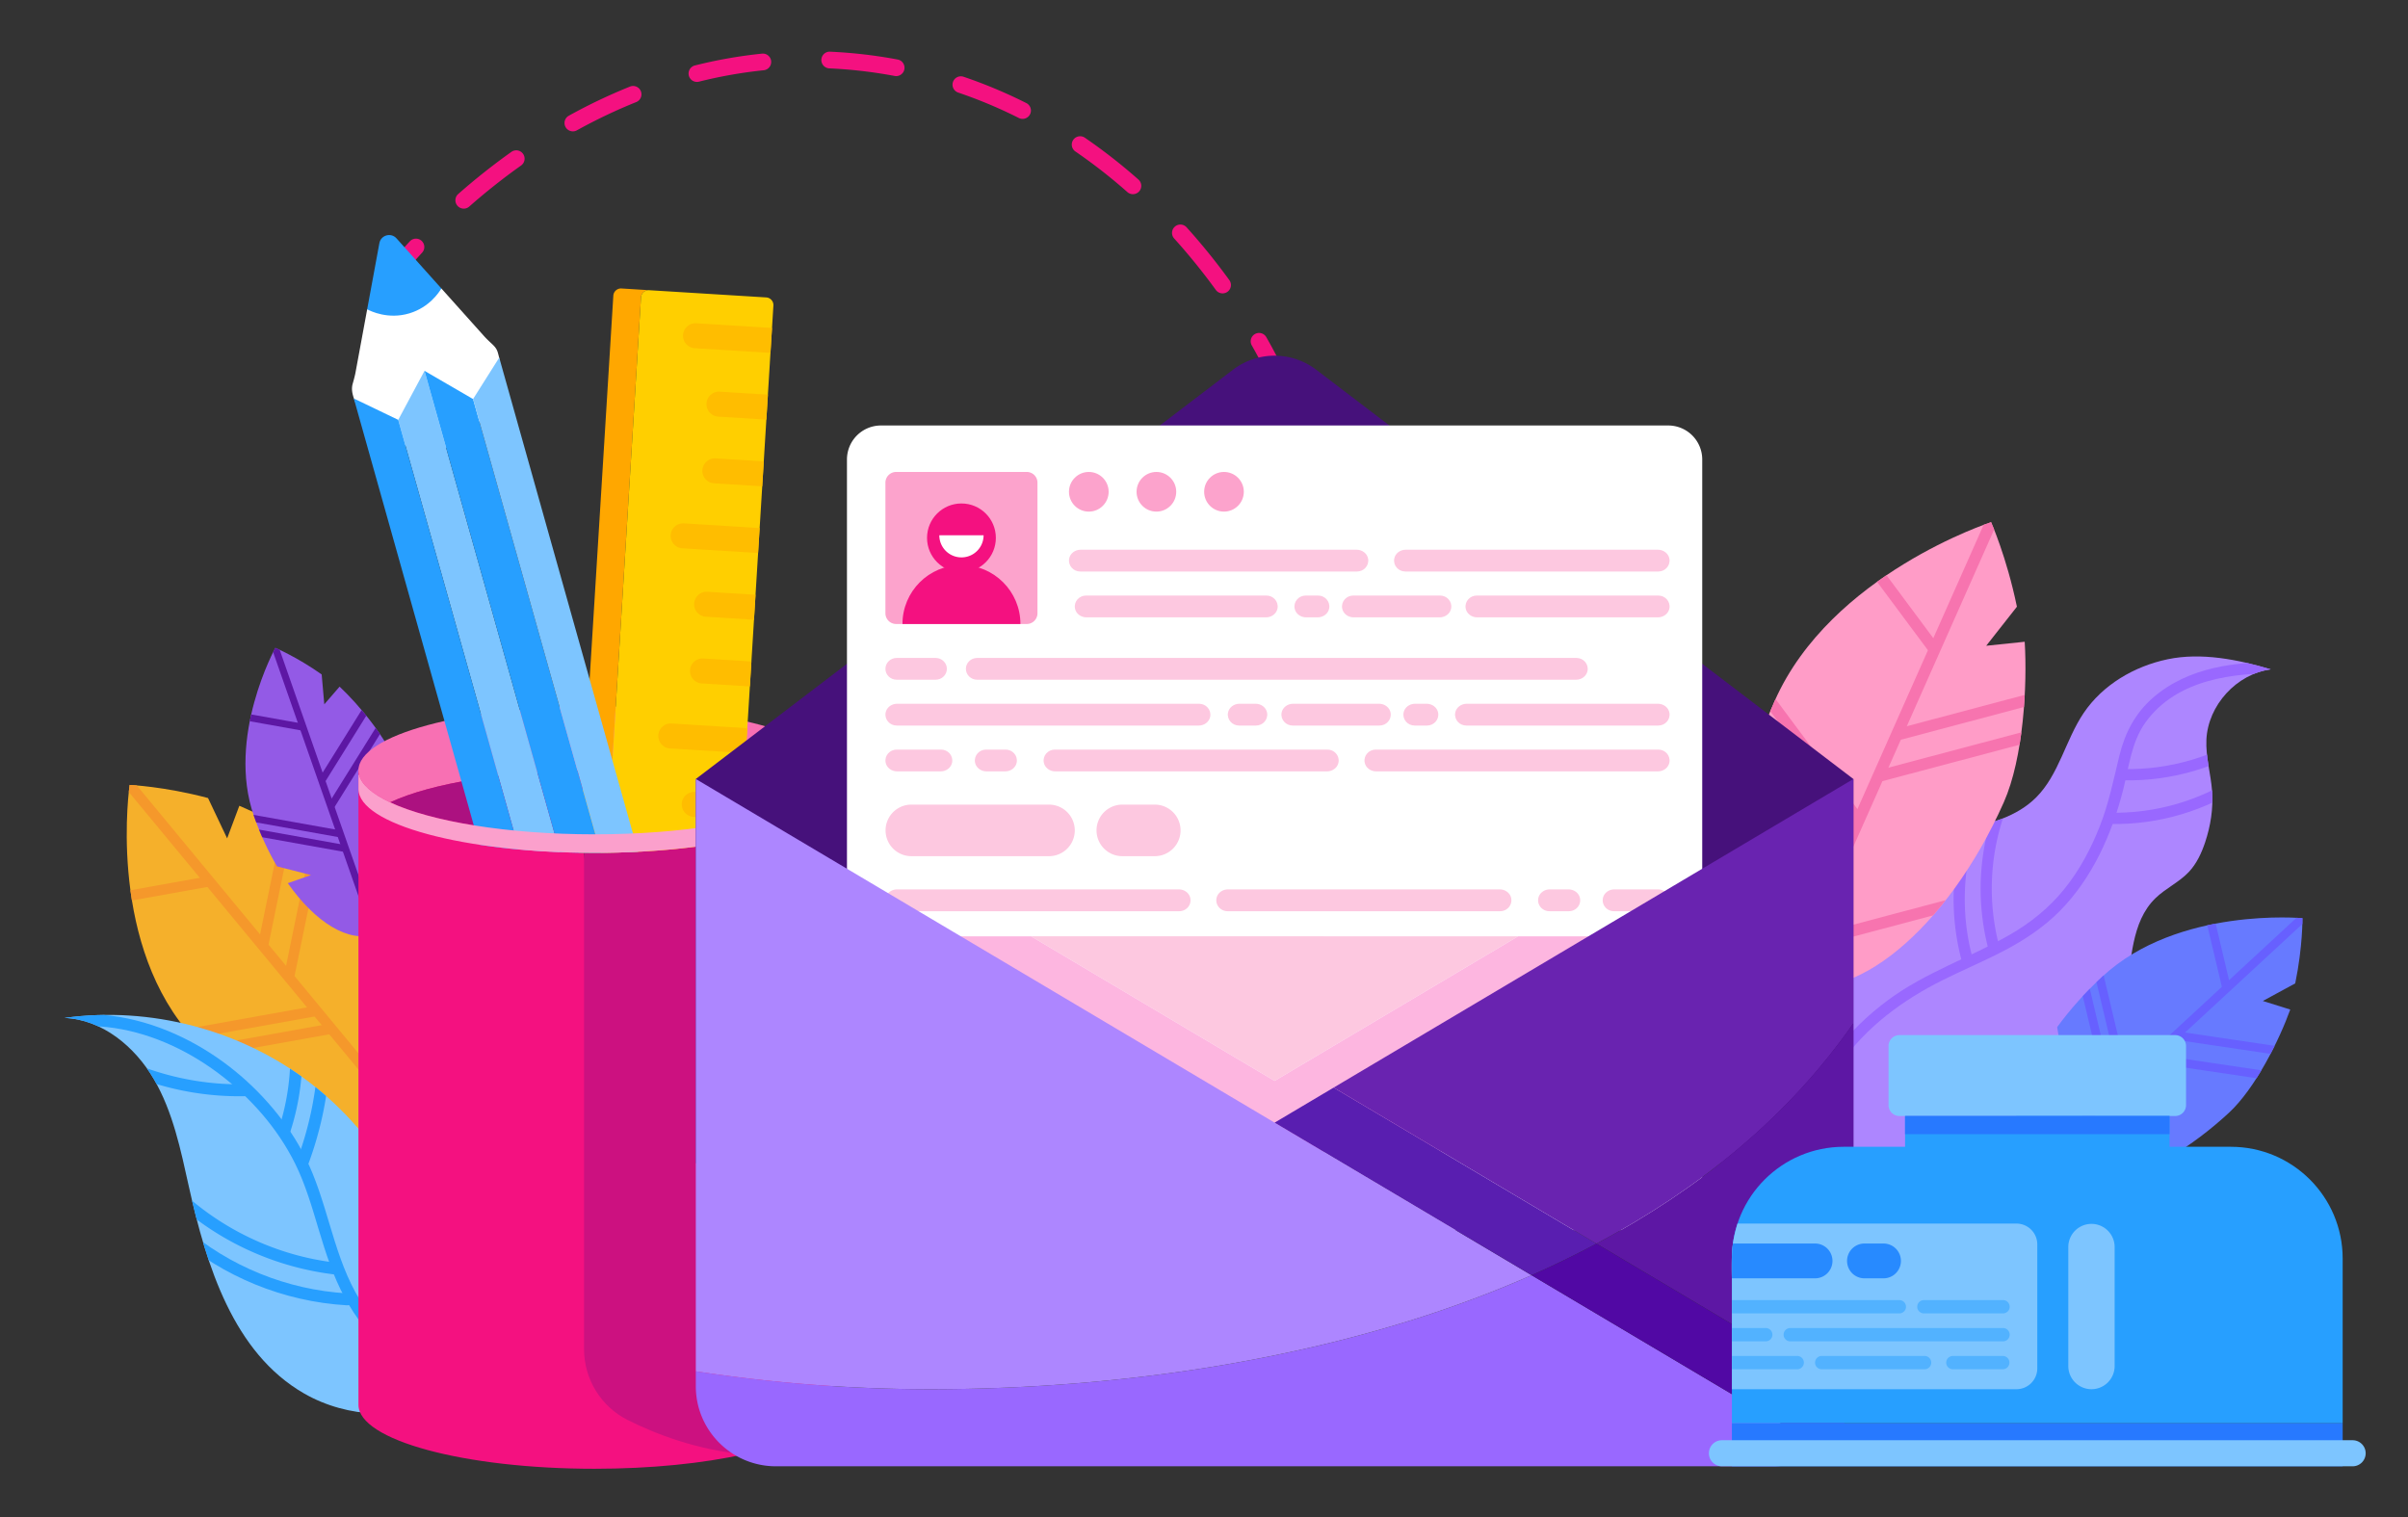 <svg version="1.1" id="BUSINESS" xmlns="http://www.w3.org/2000/svg" xmlns:xlink="http://www.w3.org/1999/xlink" x="0" y="0" width="576.667" height="363.333" viewBox="0 0 576.667 363.333" xml:space="preserve"><rect x="0" y="0" width="576.667" height="363.333" fill="#333333" stroke="none"/><path fill="#F41180" d="M94.416 67.258a1.998 1.998 0 01-1.596-3.201c.076-.101 1.902-2.522 5.304-6.237a2 2 0 112.95 2.701c-3.271 3.573-4.985 5.845-5.057 5.939a2 2 0 01-1.601.798zm198.371 3.001a1.997 1.997 0 01-1.62-.825 150.122 150.122 0 00-9.958-12.301 2 2 0 112.97-2.679 154.314 154.314 0 0110.224 12.63 2 2 0 01-1.616 3.175zM111.059 49.964a2.002 2.002 0 01-1.323-3.502 156.363 156.363 0 0112.733-10.088 2 2 0 112.315 3.262 152.094 152.094 0 00-12.405 9.829 1.99 1.99 0 01-1.32.499zm160.251-3.462c-.471 0-.943-.165-1.324-.501a128.325 128.325 0 00-12.438-9.716 2 2 0 112.259-3.301 132.403 132.403 0 0112.828 10.02 2 2 0 01-1.325 3.498zM137.194 31.46a2 2 0 01-.97-3.751 132.118 132.118 0 0114.697-6.995 2.001 2.001 0 011.489 3.713 127.968 127.968 0 00-14.25 6.782c-.306.17-.639.251-.966.251zm107.692-2.988c-.303 0-.61-.069-.898-.214a112.58 112.58 0 00-14.517-6.087 2 2 0 011.283-3.789 116.744 116.744 0 0115.033 6.304 2 2 0 01-.901 3.786zm-77.982-8.856a2 2 0 01-.485-3.941 113.721 113.721 0 0116.063-2.828 2 2 0 01.406 3.98 109.656 109.656 0 00-15.495 2.729c-.164.041-.328.06-.489.06zm47.713-1.392a1.95 1.95 0 01-.371-.035 111.797 111.797 0 00-15.636-1.814 2.001 2.001 0 01-1.91-2.086c.049-1.104.993-1.974 2.086-1.91a115.754 115.754 0 0116.197 1.878 2.001 2.001 0 01-.366 3.967zm90.625 72.59a2.003 2.003 0 01-1.813-1.151c-.536-1.143-1.723-3.563-3.647-6.932a2 2 0 113.473-1.985c1.994 3.491 3.234 6.021 3.796 7.217a1.999 1.999 0 01-1.809 2.851z"/><defs><path id="XMLID_29_" d="M434.281 230.54c-.563-11.547 6.562-23.091 17.135-27.765 5.88-2.599 12.419-3.156 18.751-4.266 6.333-1.11 12.875-2.978 17.428-7.517 5.501-5.484 7.048-13.764 11.383-20.21 4.563-6.784 12.141-11.226 20.143-12.9 8.002-1.675 16.853.054 24.678 2.42-8.182 1.107-15.028 8.588-15.409 16.836-.191 4.144 1.062 8.213 1.364 12.351.302 4.139-.358 8.318-1.676 12.253-.863 2.577-2.038 5.107-3.901 7.085-2.333 2.478-5.576 3.922-8.012 6.298-5.843 5.7-5.646 14.911-7.112 22.941-2.219 12.158-9.328 23.38-19.464 30.451-10.136 7.071-23.192 9.865-35.304 7.406l-15.444 1.916-4.56-47.299z"/></defs><use xlink:href="#XMLID_29_" overflow="visible" fill="#AD86FF"/><clipPath id="XMLID_2_"><use xlink:href="#XMLID_29_" overflow="visible"/></clipPath><g clip-path="url(#XMLID_2_)"><path fill="#9968FF" d="M546.492 158.582c-10.879-.219-22.42 1.119-30.94 8.55-4.247 3.704-6.696 8.459-8.014 13.883-1.383 5.692-2.519 11.35-4.667 16.827-2.112 5.384-4.867 10.563-8.509 15.073-3.625 4.491-8.046 8.059-13.036 10.933-9.606 5.535-20.183 9.002-29.169 15.65-9.765 7.225-17.844 17.141-20.443 29.224-.365 1.694 2.276 2.239 2.642.539 2.276-10.581 9.091-19.478 17.452-26.11 4.172-3.31 8.724-6.083 13.485-8.457 4.851-2.418 9.856-4.512 14.659-7.026 4.842-2.534 9.409-5.55 13.275-9.441 3.899-3.925 7.051-8.58 9.532-13.513 2.481-4.931 4.322-10.191 5.685-15.535 1.408-5.52 1.958-11.46 5.386-16.209 7.45-10.32 21.061-11.935 32.821-11.698 1.733.036 1.569-2.655-.159-2.69z"/></g><g clip-path="url(#XMLID_2_)"><path fill="#9968FF" d="M505.363 197.326c11.515.256 22.995-3.163 32.512-9.646 1.434-.978-.023-3.245-1.458-2.268-9.172 6.248-20.12 9.469-31.213 9.222-1.733-.038-1.569 2.653.159 2.692z"/></g><g clip-path="url(#XMLID_2_)"><path fill="#9968FF" d="M508.602 186.868c11.516.256 22.996-3.163 32.513-9.646 1.435-.977-.022-3.245-1.458-2.267-9.172 6.248-20.121 9.468-31.213 9.222-1.734-.038-1.57 2.653.158 2.691z"/></g><g clip-path="url(#XMLID_2_)"><path fill="#9968FF" d="M472.073 193.793a57.136 57.136 0 00-2.398 35.879c.437 1.682 2.997.838 2.563-.836-2.897-11.157-2.111-23.145 2.238-33.822.65-1.595-1.747-2.83-2.403-1.221z"/></g><g clip-path="url(#XMLID_2_)"><path fill="#9968FF" d="M478.544 191.282a57.136 57.136 0 00-2.398 35.879c.437 1.682 2.997.838 2.563-.836-2.897-11.157-2.111-23.145 2.239-33.822.649-1.595-1.749-2.83-2.404-1.221z"/></g><defs><path id="XMLID_28_" d="M484.873 153.693l-9.217.959 7.353-9.351c-2.467-11.95-6.186-20.244-6.186-20.244s-38.336 12.416-51.801 42.748c-3.134 7.058-5.453 14.097-6.994 20.833l7.464 11.733-8.916-3.958c-2.68 18.739 1.25 33.941 11.486 38.485 15.145 6.723 38.336-12.416 51.801-42.748 4.726-10.64 5.657-28.097 5.01-38.457z"/></defs><use xlink:href="#XMLID_28_" overflow="visible" fill="#FF9CC7"/><clipPath id="XMLID_4_"><use xlink:href="#XMLID_28_" overflow="visible"/></clipPath><g clip-path="url(#XMLID_4_)"><path transform="rotate(23.94 453.453 177.686)" fill="#F774AF" d="M452.083 115.091h2.757v125.192h-2.757z"/></g><g clip-path="url(#XMLID_4_)"><path transform="rotate(75.12 473.691 170.787)" fill="#F774AF" d="M472.342 150.629h2.757v40.368h-2.757z"/></g><g clip-path="url(#XMLID_4_)"><path transform="rotate(75.137 469.331 180.748)" fill="#F774AF" d="M467.934 160.558h2.756v40.367h-2.756z"/></g><g clip-path="url(#XMLID_4_)"><path transform="rotate(75.126 451.518 220.833)" fill="#F774AF" d="M450.14 200.641h2.756v40.368h-2.756z"/></g><g clip-path="url(#XMLID_4_)"><path transform="rotate(53.359 430.926 186.364)" fill="#F774AF" d="M411.368 185.001h39.154v2.757h-39.154z"/></g><g clip-path="url(#XMLID_4_)"><path transform="rotate(53.359 433.424 180.74)" fill="#F774AF" d="M413.865 179.377h39.153v2.756h-39.153z"/></g><g clip-path="url(#XMLID_4_)"><path transform="rotate(53.359 451.595 139.79)" fill="#F774AF" d="M432.042 138.43h39.154v2.757h-39.154z"/></g><defs><path id="XMLID_26_" d="M548.467 241.771l-6.563-2.052 7.756-4.214c1.827-8.869 1.728-15.613 1.728-15.613s-29.773-2.792-47.854 13.927c-4.207 3.891-7.854 8.006-10.882 12.145l1.643 10.188-4.915-5.315c-7.328 11.984-9.113 23.499-3.47 29.6 8.348 9.028 29.772 2.793 47.854-13.926 6.343-5.866 12.103-17.49 14.703-24.74z"/></defs><use xlink:href="#XMLID_26_" overflow="visible" fill="#677AFF"/><clipPath id="XMLID_5_"><use xlink:href="#XMLID_26_" overflow="visible"/></clipPath><g clip-path="url(#XMLID_5_)"><path transform="rotate(47.225 520.027 248.903)" fill="#6760FF" d="M518.992 202.451h2.046v92.901h-2.046z"/></g><g clip-path="url(#XMLID_5_)"><path transform="rotate(98.441 535.825 250.158)" fill="#6760FF" d="M534.817 235.186h2.046v29.955h-2.046z"/></g><g clip-path="url(#XMLID_5_)"><path transform="rotate(98.453 529.947 255.658)" fill="#6760FF" d="M528.898 240.66h2.046v29.955h-2.046z"/></g><g clip-path="url(#XMLID_5_)"><path transform="rotate(98.441 506.013 277.725)" fill="#6760FF" d="M505.005 262.753h2.046v29.955h-2.046z"/></g><g clip-path="url(#XMLID_5_)"><path transform="rotate(76.662 502.127 248.21)" fill="#6760FF" d="M487.591 247.193h29.054v2.045h-29.054z"/></g><g clip-path="url(#XMLID_5_)"><path transform="rotate(76.662 505.476 245.1)" fill="#6760FF" d="M490.944 244.092h29.054v2.046h-29.054z"/></g><g clip-path="url(#XMLID_5_)"><path transform="rotate(76.662 529.885 222.532)" fill="#6760FF" d="M515.353 221.523h29.054v2.046h-29.054z"/></g><defs><path id="XMLID_3_" d="M57.315 192.974l-2.92 7.801-4.58-9.662c-10.605-2.801-18.77-3.131-18.77-3.131s-5.363 35.825 13.654 58.811c4.425 5.349 9.16 10.034 13.964 13.973l12.433-1.308-6.756 5.59c14.008 9.662 27.815 12.588 35.572 6.17 11.476-9.495 5.363-35.825-13.654-58.81-6.671-8.064-20.346-15.805-28.943-19.434z"/></defs><use xlink:href="#XMLID_3_" overflow="visible" fill="#F5B02B"/><clipPath id="XMLID_6_"><use xlink:href="#XMLID_3_" overflow="visible"/></clipPath><g clip-path="url(#XMLID_6_)"><path transform="rotate(-39.604 64.038 227.852)" fill="#F5982B" d="M62.804 171.594h2.478v112.539h-2.478z"/></g><g clip-path="url(#XMLID_6_)"><path transform="rotate(11.593 66.609 208.771)" fill="#F5982B" d="M65.386 190.663h2.478v36.288h-2.478z"/></g><g clip-path="url(#XMLID_6_)"><path transform="rotate(11.593 72.832 216.294)" fill="#F5982B" d="M71.611 198.187h2.478v36.288h-2.478z"/></g><g clip-path="url(#XMLID_6_)"><path transform="rotate(11.593 97.958 246.663)" fill="#F5982B" d="M96.742 228.561h2.478v36.288h-2.478z"/></g><g clip-path="url(#XMLID_6_)"><path transform="rotate(-10.184 62.03 249.496)" fill="#F5982B" d="M44.422 248.226h35.197v2.478H44.422z"/></g><g clip-path="url(#XMLID_6_)"><path transform="rotate(-10.184 58.49 245.197)" fill="#F5982B" d="M40.896 243.965h35.197v2.477H40.896z"/></g><g clip-path="url(#XMLID_6_)"><path transform="rotate(-10.184 32.824 214.19)" fill="#F5982B" d="M15.223 212.936h35.196v2.478H15.223z"/></g><defs><path id="XMLID_35_" d="M81.326 164.438l-3.663 4.235-.63-7.16c-6.031-4.243-11.1-6.357-11.1-6.357s-11.749 21.329-5.13 40.259c1.54 4.405 3.431 8.465 5.539 12.069l8.142 2.08-5.564 1.945c6.573 9.362 14.593 14.432 20.981 12.199 9.451-3.305 11.748-21.33 5.13-40.26-2.322-6.641-9.134-14.716-13.705-19.01z"/></defs><use xlink:href="#XMLID_35_" overflow="visible" fill="#935AE6"/><clipPath id="XMLID_7_"><use xlink:href="#XMLID_35_" overflow="visible"/></clipPath><g clip-path="url(#XMLID_7_)"><path transform="rotate(-19.276 77.412 187.996)" fill="#5D17A4" d="M76.585 150.175h1.666v75.651h-1.666z"/></g><g clip-path="url(#XMLID_7_)"><path transform="rotate(31.919 83.501 176.604)" fill="#5D17A4" d="M82.664 164.395h1.666v24.394h-1.666z"/></g><g clip-path="url(#XMLID_7_)"><path transform="rotate(31.919 85.668 182.801)" fill="#5D17A4" d="M84.83 170.592h1.666v24.393H84.83z"/></g><g clip-path="url(#XMLID_7_)"><path transform="rotate(31.919 94.415 207.818)" fill="#5D17A4" d="M93.576 195.608h1.666v24.393h-1.666z"/></g><g clip-path="url(#XMLID_7_)"><path transform="rotate(10.148 71.092 201.13)" fill="#5D17A4" d="M59.267 200.312h23.659v1.666H59.267z"/></g><g clip-path="url(#XMLID_7_)"><path transform="rotate(10.148 69.87 197.644)" fill="#5D17A4" d="M58.04 196.802h23.659v1.666H58.04z"/></g><g clip-path="url(#XMLID_7_)"><path transform="rotate(10.148 60.93 172.064)" fill="#5D17A4" d="M49.105 171.247h23.66v1.666h-23.66z"/></g><defs><path id="XMLID_22_" d="M107.737 334.828c-10.884 5.365-24.428 4.927-34.942-1.129-16.883-9.724-23.347-30.528-27.571-49.549-1.958-8.824-3.81-17.862-8.354-25.675-4.544-7.814-12.397-14.332-21.429-14.697 20.552-2.857 42.157 2.821 58.648 15.413s27.66 31.938 30.317 52.516l3.331 23.121z"/></defs><use xlink:href="#XMLID_22_" overflow="visible" fill="#7DC5FF"/><clipPath id="XMLID_8_"><use xlink:href="#XMLID_22_" overflow="visible"/></clipPath><g clip-path="url(#XMLID_8_)" fill="#279FFF"><path d="M11.155 246.9c19.268-4.79 39.319 5.545 51.686 19.998 3.084 3.604 5.751 7.563 7.858 11.815 2.469 4.983 4 10.357 5.598 15.665 1.688 5.609 3.466 11.251 6.284 16.415 2.59 4.747 5.991 9.108 9.881 12.858 8.751 8.435 20.484 14.082 32.823 13.429 1.825-.097 1.879-2.956.036-2.858-11.196.592-21.852-4.265-29.975-11.772-4.073-3.765-7.604-8.163-10.263-13.036-2.82-5.167-4.536-10.81-6.222-16.423-1.595-5.312-3.189-10.672-5.66-15.658-2.096-4.229-4.756-8.178-7.778-11.799-6.309-7.561-14.38-13.813-23.371-17.853-9.894-4.445-20.968-6.195-31.599-3.552-1.783.444-1.088 3.217.702 2.771z"/><path d="M69.523 252.474a56.185 56.185 0 01-2.775 17.861c-.571 1.75 2.175 2.542 2.745.794a58.733 58.733 0 002.889-18.619c-.013-1.836-2.872-1.883-2.859-.036zm6.527 2.938c-.56 7.618-2.207 15.096-4.847 22.262-.636 1.727 2.113 2.513 2.746.794a84.449 84.449 0 004.96-23.021c.134-1.832-2.725-1.867-2.859-.035zm-35.609 30.969c10.897 10.542 25.086 17.191 40.146 18.888 1.824.205 1.853-2.654.036-2.858-14.26-1.606-27.802-8.027-38.111-17.999-1.321-1.279-3.395.688-2.071 1.969zm-5.682-27.643c7.803 2.693 16.052 3.998 24.307 3.772 1.831-.05 1.882-2.909.036-2.858-8.025.22-15.962-1.041-23.548-3.659-1.741-.601-2.531 2.146-.795 2.745z"/><path d="M41.976 295.839c11.444 9.937 25.944 15.874 41.081 16.76 1.835.107 1.872-2.751.036-2.859-14.319-.838-28.209-6.462-39.045-15.871-1.381-1.198-3.461.764-2.072 1.97z"/></g><path fill="#F41180" d="M198.883 184.494v4.629c-.828-.01-1.659-.017-2.496-.017-31.215 0-56.52 6.856-56.52 15.315v.001s16.059 141.798 38.364 143.848c-9.758 2.174-22.249 3.479-35.867 3.479-31.215 0-56.521-6.856-56.521-15.314V184.494h113.04z"/><path fill="#CC1180" d="M150.319 340.069c-6.421-3.219-10.453-9.805-10.453-16.987V204.421c0-8.458 25.305-15.315 56.52-15.315.837 0 1.668.007 2.496.017v147.312c0 4.768-8.043 9.026-20.652 11.835-11.353-1.042-21.088-4.781-27.911-8.201z"/><path fill="#F870B3" d="M93.424 192.151c-4.813-2.253-7.581-4.867-7.581-7.657 0-8.458 25.306-15.314 56.521-15.314s56.52 6.856 56.52 15.314c0 2.791-2.768 5.404-7.58 7.657-9.774-4.576-28.022-7.657-48.939-7.657-20.918 0-39.168 3.081-48.941 7.657z"/><path fill="#AC1180" d="M93.424 192.151c9.773-4.576 28.023-7.657 48.939-7.657 20.917 0 39.166 3.081 48.939 7.657-9.774 4.576-28.022 7.657-48.939 7.657-20.916.001-39.166-3.08-48.939-7.657z"/><path fill="#FFA700" d="M145.29 204.229l8.217-133.013a1.838 1.838 0 011.946-1.72l28.04 1.732-34.666-2.142a1.836 1.836 0 00-1.946 1.72l-8.241 133.405a208.181 208.181 0 006.65.018z"/><path fill="#FFCF00" d="M183.493 71.229l-28.04-1.732a1.836 1.836 0 00-1.946 1.72L145.29 204.23c12.066-.167 23.124-1.362 32.029-3.265l7.894-127.789a1.838 1.838 0 00-1.72-1.947z"/><path d="M163.577 80.22a2.993 2.993 0 013.172-2.803l18.133 1.12-.369 5.975-18.133-1.121a2.993 2.993 0 01-2.803-3.171zm5.619 16.383a2.994 2.994 0 013.172-2.803l11.526.712-.369 5.974-11.526-.712a2.993 2.993 0 01-2.803-3.171zm-.987 15.975a2.993 2.993 0 013.171-2.803l11.527.712-.369 5.974-11.527-.712a2.992 2.992 0 01-2.802-3.171zm-7.592 15.567a2.993 2.993 0 013.171-2.803l18.133 1.12-.369 5.974-18.132-1.12a2.993 2.993 0 01-2.803-3.171zm5.619 16.382a2.993 2.993 0 013.171-2.803l11.527.712-.369 5.975-11.527-.712a2.993 2.993 0 01-2.802-3.172zm-.987 15.975a2.993 2.993 0 013.172-2.803l11.526.712-.369 5.975-11.526-.712a2.993 2.993 0 01-2.803-3.172zm-7.593 15.567a2.993 2.993 0 013.172-2.803l18.132 1.12-.368 5.974-18.133-1.12a2.992 2.992 0 01-2.803-3.171zm5.619 16.383a2.993 2.993 0 013.172-2.803l11.526.712-.369 5.975-11.526-.712a2.994 2.994 0 01-2.803-3.172z" fill="#FFBD00"/><path fill="#FFF" d="M105.703 69.084l-17.772 4.995-2.796 15.144c-.167.899-.429 1.794-.676 2.689-.278 1.008-.167 1.941.092 2.863 2.099 7.467 13.765 14.724 20.81 12.927 8.541-2.179 16.286-14.611 14.015-22.694-.128-.456-.248-1.11-.735-1.754a6.09 6.09 0 00-.683-.755c-.677-.636-1.367-1.262-1.978-1.943l-10.277-11.472z"/><path fill="#279FFF" d="M90.855 58.233L87.93 74.078c.84.437 5.011 2.494 10.109.963 4.804-1.443 7.136-5.084 7.663-5.958L94.951 57.082c-1.312-1.466-3.738-.784-4.096 1.151z"/><path fill="#7DC5FF" d="M134.052 204.083l-32.393-115.27-6.29 11.736 28.915 102.895c3.144.288 6.405.505 9.768.639z"/><path fill="#279FFF" d="M95.369 100.55l-10.634-5.115L114.766 202.3c3.013.458 6.196.842 9.518 1.146L95.369 100.55zm46.994 103.7c.49 0 .975-.007 1.462-.01L113.287 95.567l-11.627-6.754 32.393 115.27c2.712.109 5.486.167 8.31.167z"/><path fill="#7DC5FF" d="M113.287 95.567l30.539 108.672c3.062-.021 6.062-.107 8.984-.255L119.555 85.649l-6.268 9.918z"/><path fill="#FBA0CC" d="M198.883 185.553h-.135c-.605 2.393-3.247 4.633-7.445 6.599-9.774 4.576-28.022 7.657-48.939 7.657s-39.166-3.081-48.939-7.657c-4.199-1.966-6.84-4.206-7.446-6.599h-.134v3.382c0 8.458 25.305 15.315 56.52 15.315s56.52-6.856 56.52-15.315v-3.382z"/><path fill="#46117B" d="M443.848 186.559L315.2 88.542a16.435 16.435 0 00-19.919 0l-128.648 98.016v92.03h277.215v-92.029z"/><path fill="#FFF" d="M399.507 294.62H210.974a8.143 8.143 0 01-8.143-8.143V110.041a8.143 8.143 0 018.143-8.143h188.533a8.143 8.143 0 018.143 8.143v176.437a8.143 8.143 0 01-8.143 8.142z"/><path fill="#FDC8E0" d="M319.376 250.465l44.183-26.234H246.922l58.318 34.626zm-68.161-45.424H218.25a6.174 6.174 0 110-12.348h32.965a6.174 6.174 0 010 12.348zm33.858 10.139c-.21-1.275-1.408-2.183-2.746-2.183h-67.505c-1.339 0-2.536.907-2.746 2.183-.269 1.631 1.03 3.039 2.67 3.039h67.657c1.64 0 2.939-1.408 2.67-3.039zm76.843 0c-.21-1.275-1.408-2.183-2.746-2.183h-65.104c-1.338 0-2.536.907-2.746 2.183-.269 1.631 1.03 3.039 2.67 3.039h65.255c1.641 0 2.94-1.408 2.671-3.039zm37.879 0c-.21-1.275-1.408-2.183-2.746-2.183h-10.452c-1.339 0-2.536.907-2.746 2.183-.269 1.631 1.03 3.039 2.67 3.039h10.604c1.64 0 2.939-1.408 2.67-3.039zm-21.41 0c-.21-1.275-1.408-2.183-2.746-2.183h-4.509c-1.338 0-2.536.907-2.746 2.183-.269 1.631 1.03 3.039 2.67 3.039h4.661c1.639 0 2.938-1.408 2.67-3.039zm-101.839-10.139h-7.776a6.174 6.174 0 010-12.348h7.776a6.174 6.174 0 010 12.348z"/><path fill="#FDB6E0" d="M212.041 275.762h187.79v-51.531h-36.272l-44.183 26.234-14.136 8.392-58.318-34.626h-34.881z"/><path fill="#9968FF" d="M223.279 332.696a371.182 371.182 0 01-56.646-4.289v3.585c0 6.032 2.793 11.407 7.15 14.919a19.074 19.074 0 0012.015 4.245h238.885c4.552 0 8.728-1.594 12.015-4.245l-69.921-41.516c-45.041 19.883-97.806 27.267-143.498 27.301z"/><path fill="#AD86FF" d="M366.777 305.396l-61.537-36.538-138.607-82.299v141.849a371.182 371.182 0 0056.646 4.289c45.692-.035 98.457-7.419 143.498-27.301z"/><path fill="#591EB0" d="M319.376 260.465l-14.136 8.393 61.537 36.538a235.24 235.24 0 0015.541-7.559l-62.942-37.372z"/><path fill="#6923B0" d="M443.848 245.054v-58.496l-124.472 73.906 62.942 37.372c24.485-13.032 45.909-30.302 61.53-52.782z"/><path fill="#5D17A4" d="M382.318 297.837l61.391 36.452c.09-.753.139-1.519.139-2.296v-86.938c-15.621 22.479-37.045 39.749-61.53 52.782z"/><path fill="#5108A4" d="M382.318 297.837a235.24 235.24 0 01-15.541 7.559l69.921 41.516c3.795-3.06 6.401-7.533 7.011-12.623l-61.391-36.452z"/><path fill="#279FFF" d="M561.021 301.416c0-14.789-11.989-26.777-26.777-26.777h-92.71c-14.788 0-26.777 11.988-26.777 26.777v39.446h146.264v-39.446z"/><path fill="#2779FF" d="M414.757 340.861h146.264v10.295H414.757z"/><path fill="#7DC5FF" d="M520.906 267.266h-66.034a2.605 2.605 0 01-2.605-2.605V250.5a2.605 2.605 0 012.605-2.605h66.034a2.605 2.605 0 012.605 2.605v14.161a2.604 2.604 0 01-2.605 2.605z"/><path fill="#279FFF" d="M456.223 267.266h63.333v8.717h-63.333z"/><path fill="#7DC5FF" d="M563.408 351.157H412.37a3.12 3.12 0 110-6.242h151.038a3.12 3.12 0 110 6.242z"/><path fill="#2779FF" d="M456.223 267.266h63.333v4.359h-63.333z"/><path fill="#7DC5FF" d="M500.864 332.696a5.548 5.548 0 01-5.548-5.548v-28.572a5.549 5.549 0 0111.097 0v28.572a5.548 5.548 0 01-5.549 5.548zm-17.965-39.668h-66.801a32.79 32.79 0 00-.908 3.568c-.732 3.75-.434 9.744-.434 9.744v26.356h68.143a4.99 4.99 0 004.99-4.989v-29.689a4.99 4.99 0 00-4.99-4.99z"/><path fill="#278AFF" d="M451.064 306.142h-4.563a4.168 4.168 0 110-8.336h4.563a4.168 4.168 0 110 8.336z"/><path fill="#52B2FF" d="M459.159 313.212c.124.779.83 1.332 1.618 1.332h18.862c.789 0 1.494-.553 1.618-1.332a1.595 1.595 0 00-1.573-1.855h-18.952c-.965 0-1.731.859-1.573 1.855zm-32.02 6.426c0 .88.714 1.594 1.594 1.594h50.952a1.594 1.594 0 000-3.188h-50.952c-.88 0-1.594.714-1.594 1.594zm52.443 5.093h-11.865c-.788 0-1.494.553-1.618 1.332a1.594 1.594 0 001.573 1.855h11.91a1.594 1.594 0 100-3.187zm-44.91 1.594c0 .88.713 1.594 1.594 1.594h24.633a1.594 1.594 0 000-3.188h-24.633c-.881 0-1.594.714-1.594 1.594zm21.756-13.113a1.595 1.595 0 00-1.573-1.855h-40.099v3.188h40.054c.789 0 1.494-.554 1.618-1.333zm-31.972 6.426c0-.88-.713-1.594-1.594-1.594h-8.105v3.188h8.105a1.595 1.595 0 001.594-1.594zm7.533 6.687c0-.88-.713-1.594-1.594-1.594h-15.638v3.188h15.638a1.595 1.595 0 001.594-1.594z"/><path fill="#278AFF" d="M438.84 301.974a4.168 4.168 0 00-4.168-4.168h-19.666a27.041 27.041 0 00-.25 3.61v4.727h19.915a4.17 4.17 0 004.169-4.169z"/><path d="M287.159 168.54h-72.336c-1.339 0-2.536.907-2.746 2.182-.269 1.631 1.03 3.039 2.67 3.039h72.337c1.338 0 2.536-.907 2.746-2.183.268-1.631-1.031-3.038-2.671-3.038zm16.286 2.182c-.21-1.275-1.408-2.182-2.746-2.182h-3.881c-1.338 0-2.536.906-2.746 2.182-.269 1.631 1.03 3.039 2.67 3.039h4.033c1.64 0 2.939-1.408 2.67-3.039zm29.579 0c-.21-1.275-1.407-2.182-2.746-2.182h-20.622c-1.338 0-2.536.906-2.746 2.182-.269 1.631 1.03 3.039 2.669 3.039h20.773c1.642 0 2.941-1.408 2.672-3.039zm66.771 0c-.21-1.275-1.408-2.182-2.746-2.182h-45.811c-1.338 0-2.536.906-2.746 2.182-.269 1.631 1.031 3.039 2.67 3.039h45.962c1.641 0 2.94-1.408 2.671-3.039zm-55.386 0c-.21-1.275-1.407-2.182-2.746-2.182h-2.799c-1.338 0-2.536.906-2.746 2.182-.269 1.631 1.031 3.039 2.67 3.039h2.951c1.64 0 2.939-1.408 2.67-3.039zm-17.611 11.831c.21 1.275 1.408 2.182 2.746 2.182h67.505c1.338 0 2.535-.907 2.746-2.183.269-1.631-1.03-3.039-2.67-3.039h-67.658c-1.638.001-2.938 1.409-2.669 3.04zm-76.842 0c.21 1.275 1.407 2.182 2.745 2.182h65.104c1.338 0 2.536-.907 2.746-2.183.269-1.631-1.03-3.039-2.67-3.039h-65.255c-1.64.001-2.939 1.409-2.67 3.04zm-37.88 0c.21 1.275 1.407 2.182 2.746 2.182h10.451c1.339 0 2.536-.907 2.746-2.183.269-1.631-1.03-3.039-2.67-3.039h-10.604c-1.639.001-2.937 1.409-2.669 3.04zm21.411 0c.21 1.275 1.408 2.182 2.746 2.182h4.509c1.339 0 2.536-.907 2.746-2.183.269-1.631-1.03-3.039-2.67-3.039h-4.661c-1.64.001-2.939 1.409-2.67 3.04zm.528-19.767h143.429c1.339 0 2.536-.906 2.746-2.182.269-1.631-1.03-3.039-2.669-3.039H234.015c-1.494 0-2.705 1.169-2.705 2.61 0 1.443 1.211 2.611 2.705 2.611zm-7.26-2.61c0-1.442-1.211-2.611-2.706-2.611h-9.304c-1.494 0-2.705 1.169-2.705 2.611 0 1.441 1.211 2.61 2.705 2.61h9.304c1.495 0 2.706-1.169 2.706-2.61z" fill="#FDC8E0"/><path fill="#FCA3CC" d="M245.885 149.439H214.61a2.569 2.569 0 01-2.569-2.569v-31.275a2.569 2.569 0 012.569-2.569h31.274c1.42 0 2.569 1.15 2.569 2.569v31.275a2.567 2.567 0 01-2.568 2.569z"/><g fill="#F41180"><circle cx="230.248" cy="128.813" r="8.24"/><path d="M230.248 135.316c-7.799 0-14.123 6.323-14.123 14.123h28.246c0-7.799-6.323-14.123-14.123-14.123z"/></g><path fill="#FFF" d="M235.55 128.187a5.302 5.302 0 01-10.604 0h10.604z"/><g fill="#FCA3CC"><circle cx="260.748" cy="117.775" r="4.75"/><circle cx="276.934" cy="117.775" r="4.749"/><circle cx="293.119" cy="117.775" r="4.749"/></g><path d="M350.993 145.663c.21 1.276 1.408 2.183 2.746 2.183h43.311c1.338 0 2.535-.907 2.746-2.183.269-1.631-1.03-3.039-2.67-3.039h-43.462c-1.641.001-2.939 1.408-2.671 3.039zm-29.579 0c.21 1.276 1.407 2.183 2.746 2.183h20.621c1.338 0 2.536-.907 2.746-2.183.268-1.631-1.03-3.039-2.67-3.039h-20.773c-1.64.001-2.939 1.408-2.67 3.039zm-63.99 0c.21 1.276 1.408 2.183 2.746 2.183h43.029c1.339 0 2.536-.907 2.746-2.183.269-1.631-1.03-3.039-2.67-3.039h-43.181c-1.639.001-2.939 1.408-2.67 3.039zm52.605 0c.21 1.276 1.407 2.183 2.745 2.183h2.8c1.338 0 2.535-.907 2.746-2.183.269-1.631-1.03-3.039-2.67-3.039h-2.951c-1.64.001-2.939 1.408-2.67 3.039zm17.611-11.831c-.21-1.275-1.408-2.182-2.746-2.182H258.78c-1.338 0-2.537.906-2.747 2.182-.268 1.631 1.031 3.039 2.67 3.039h66.267c1.64 0 2.939-1.407 2.67-3.039zm72.155 0c-.21-1.275-1.408-2.182-2.746-2.182h-60.416c-1.338 0-2.536.906-2.746 2.182-.269 1.631 1.03 3.039 2.67 3.039h60.568c1.64 0 2.939-1.407 2.67-3.039z" fill="#FDC8E0"/></svg>